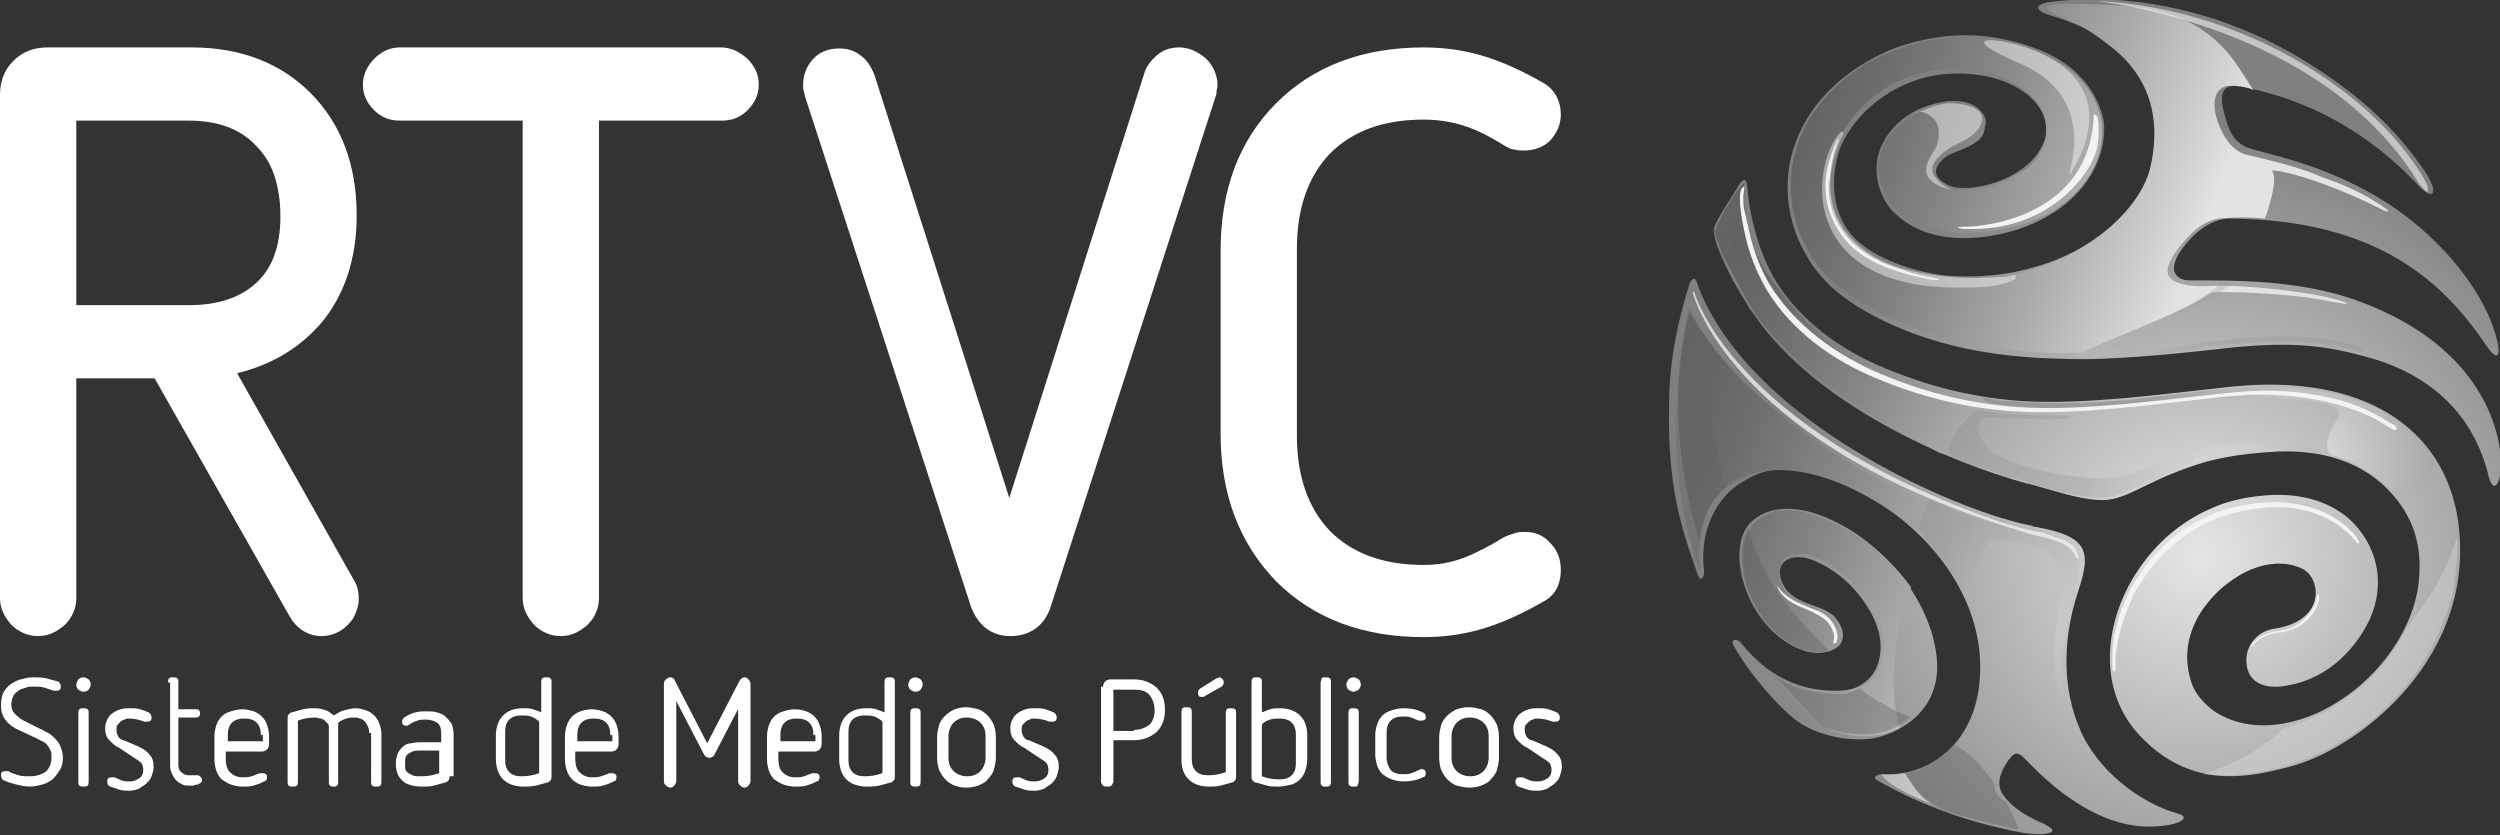 <?xml version="1.0" encoding="utf-8"?>
<!-- Generator: Adobe Illustrator 19.0.0, SVG Export Plug-In . SVG Version: 6.00 Build 0)  -->
<svg version="1.1" id="Capa_1" xmlns="http://www.w3.org/2000/svg" xmlns:xlink="http://www.w3.org/1999/xlink" x="0px" y="0px"
	 viewBox="93.6 381.2 242.5 81" style="enable-background:new 93.6 381.2 242.5 81;" xml:space="preserve">
<rect x="93.6" y="381.2" width="242.5" height="81" fill="#333333" stroke="none"/>
<style type="text/css">
	.st0{fill:url(#SVGID_1_);}
	.st1{fill:url(#SVGID_2_);}
	.st2{fill:url(#SVGID_3_);}
	.st3{fill:url(#SVGID_4_);}
	.st4{fill:url(#SVGID_5_);}
	.st5{fill:url(#SVGID_6_);}
	.st6{fill:url(#SVGID_7_);}
	.st7{fill:url(#SVGID_8_);}
	.st8{fill:url(#SVGID_9_);}
	.st9{opacity:0.49;fill:#F4F3F3;}
	.st10{opacity:0.25;fill:url(#SVGID_10_);}
	.st11{opacity:0.25;fill:url(#SVGID_11_);}
	.st12{opacity:0.58;fill:url(#SVGID_12_);}
	.st13{opacity:0.25;fill:url(#SVGID_13_);}
	.st14{opacity:0.77;fill:#F4F3F3;}
	.st15{fill:#F4F3F3;}
	.st16{opacity:0.35;fill:url(#SVGID_14_);}
	.st17{opacity:0.35;fill:url(#SVGID_15_);}
	.st18{opacity:0.35;fill:url(#SVGID_16_);}
	.st19{opacity:0.35;fill:url(#SVGID_17_);}
	.st20{opacity:0.35;fill:url(#SVGID_18_);}
	.st21{opacity:0.27;fill:#F2F2F2;}
	.st22{opacity:0.6;fill:#F2F2F2;}
	.st23{fill:#FFFFFF;}
</style>
<g>
	<g>
		
			<radialGradient id="SVGID_1_" cx="252.092" cy="426.542" r="16.89" gradientTransform="matrix(2.496 0 0 2.496 -322.19 -629.423)" gradientUnits="userSpaceOnUse">
			<stop  offset="0" style="stop-color:#E6E6E6"/>
			<stop  offset="1" style="stop-color:#888888"/>
		</radialGradient>
		<path class="st0" d="M281.5,445.5c-0.3-5.4-4.5-10.9-9.5-13.5c-4-2.1-6.9-1.7-8.5-0.2c-0.9,0.8-1.5,2.6-1,5
			c0.6,3.1,2.8,6.3,5.8,7.4c2.5,1,5.4-0.4,3.4-3c-0.7-0.9-2.2-1.2-3.1-1.6c-1.4-0.6-2-1.3-2.3-2.4c-0.4-1.6,1.2-2.5,3.3-1.6
			c1.5,0.6,3.6,2,5.1,4.4c1.5,2.3,1.6,4.4,0.9,6c-0.5,1.1-1.7,2.2-3.9,2.3c-2.8,0-6.1-0.9-9.2-4.7c-0.5-0.6-1-0.3-0.8,0.1
			c1.5,2.8,4.5,6.2,6.3,7.5c2,1.4,5.1,2,7.4,1.6C278.2,452.2,281.7,450,281.5,445.5z"/>
		
			<radialGradient id="SVGID_2_" cx="252.099" cy="426.567" r="16.89" gradientTransform="matrix(2.496 0 0 2.496 -322.19 -629.423)" gradientUnits="userSpaceOnUse">
			<stop  offset="0" style="stop-color:#E6E6E6"/>
			<stop  offset="1" style="stop-color:#808080"/>
		</radialGradient>
		<path class="st1" d="M304.8,460.1c-2.9-0.8-7.1-3.4-9.2-7.6c-0.1-0.2-0.2-0.5-0.3-0.7c-1.5-3.5-1.8-8.2-0.1-13.3
			c1.3-3.9,0.9-5.3-4.2-6.2c-0.1,0-0.2,0-0.3-0.1c-6.8-1.3-23.4-8.5-30.3-19.2c-0.9-1.4-1.7-2.9-2.2-4.4c-0.2-0.7-0.6-0.2-0.7,0.1
			c-1.3,4.1-2,7.8-2,12c-0.1,4.3,0.3,8.6,1.6,12.7c0.4,1.4,0.8,2.4,1.2,3.6c0.3,0.7,0.6,0.2,0.6-0.4c-0.5-3.7,1.1-7.2,3.8-8.7
			c0.4-0.2,1.7-1.2,4-1.2c2.4,0,5.1,0.9,8.1,2.6c6.5,3.8,11.6,10.6,10.8,18.2c-0.6,5.9-4.9,9-9.3,8.8c-0.9,0-1,0.4-0.6,0.6
			c3.5,2,7.7,3.7,12.3,4.7c0.8,0.2,2.5,0.6,3.8,0.5c1.2-0.1,1.2-0.5-0.2-1.1c-1.8-0.8-2.9-1.6-3.7-2.7c-0.7-1-0.3-2.1,0.4-3.2
			c0.8-1.1,1-1.1,2.2,0.2c6,6.1,10.5,6.3,12.9,6C304.8,461.2,306.3,460.5,304.8,460.1z"/>
		
			<radialGradient id="SVGID_3_" cx="252.092" cy="426.542" r="16.89" gradientTransform="matrix(2.496 0 0 2.496 -322.19 -629.423)" gradientUnits="userSpaceOnUse">
			<stop  offset="0" style="stop-color:#E6E6E6"/>
			<stop  offset="1" style="stop-color:#808080"/>
		</radialGradient>
		<path class="st2" d="M310.1,418.7c-3.6,0.4-7,0.8-10.2,1.1c-3.5,0.3-6.8,0.5-10.2,0.3c-4.2-0.3-8.5-1.2-13.3-3.2
			c-4.1-1.7-8.2-4.5-10.7-8.7c-1.3-2.2-2.4-5.8-2.6-8.8c-0.1-1.1-0.5-0.9-1.1,0.2c-0.8,1.3-1.7,2.6-2.1,3.6
			c-0.4,0.9,1.3,4.6,3.1,7.4c0.2,0.4,0.5,0.8,0.8,1.2c5.9,8.6,18.7,14.2,26.4,16.3c0,0,0.1,0,0.1,0c2.6,0.7,4.8,1.5,6.9,1.6
			c1.9,0.1,3.2-0.8,5.6-1.9c1-0.5,2.1-0.9,3.2-1.3c2.2-0.8,4.8-1.3,8.5-1.5c5.1-0.2,9.1,1.4,11.7,4.8c1.6,2.1,2.4,4.6,2,8
			c-0.5,4.4-4,9.9-9.9,12.6c-4.4,1.9-7.8,1.2-9.9-0.2c-1.1-0.8-1.9-1.8-2.2-2.7c-0.7-2.1-0.7-4.5,1-7.1c0.7-1,1.6-2,2.6-2.7
			c2.2-1.7,5-2.4,7.2-1.3c1.8,1,2.2,5.1-2.9,5.8c-1.3,0.2-2.6,1.4-2.6,3c0,2.7,2.5,2.8,3.9,2.5c4.4-0.7,7-4.1,8.1-6.5
			c1.4-3.2,0.8-6.4-1.2-8.8c-1.3-1.6-3.9-3.3-8.1-3.2c-2.3,0.1-4.4,0.5-6.3,1.4c-2.7,1.2-5.1,3.2-6.9,5.9
			c-3.2,4.7-4.3,11.8,0.6,16.5c1.6,1.6,3.3,2.5,4.9,3c3.3,1,6.6,0.3,9.8-0.6c6.6-2,17.7-10.8,15.7-23.9
			C330.6,422.8,323,417.4,310.1,418.7z"/>
		
			<radialGradient id="SVGID_4_" cx="252.092" cy="426.542" r="16.89" gradientTransform="matrix(2.496 0 0 2.496 -322.19 -629.423)" gradientUnits="userSpaceOnUse">
			<stop  offset="0" style="stop-color:#E6E6E6"/>
			<stop  offset="1" style="stop-color:#808080"/>
		</radialGradient>
		<path class="st3" d="M336.2,425.8c-0.2-3.4-2.3-11.4-14.4-15.6c-5.6-1.9-11.8-1.8-15.7-1.8c-0.9,0-1.4-0.3-1.6-0.9
			c-0.1-0.5,0.1-1.3,0.8-2.2c1-1.4,2.7-2.9,4.6-2.9c14.6,0.1,20.9,6.4,25,12.5c1.2,1.7,1.5,0.5,0.3-2.6c-1.4-3.5-5.1-8.5-11-12
			c-4.8-2.8-8.7-3.7-12-4.6c-2-0.5-2.4-1.8-2.9-3.7c-0.5-2,0.1-2.7,1.7-2.4c9.5,1.8,15,7.3,17.2,9.6c1.5,1.6,2,0.7,0.6-1.4
			c-2.2-3.2-5.1-6.5-10.7-10.1c-8.6-5.6-18.1-7.3-25.7-6.3c-1.9,0.3-0.9,1-0.2,1.2c3.9,1.2,5.5,2.2,7.3,3.8c2.7,2.4,4.2,7,2.5,11.7
			c-1.3,3.6-5.3,7.5-11.4,9.1c-2.1,0.6-4.5,0.9-7.2,0.8c-3-0.1-7.3-1.3-9.7-3.5c-0.3-0.3-0.6-0.6-0.8-0.9c-2-2.7-1.5-6.4-0.7-8.3
			c1.8-3.9,5.9-6.5,9.9-6.9c3.2-0.3,6.3,0.4,8.3,2.1c1.3,1.1,2.2,2.9,1.4,4.6c-1.6,3.7-7.3,4.9-9.1,4.1c-2.3-0.9-1.2-2.9,0.3-3.5
			c1.7-0.6,2.9-1.1,3.2-2.4c0.3-1.1-1.5-3.4-6-1.7c-1.9,0.7-3.8,2.4-4.4,4.6c-0.5,1.9,0.1,4.1,1.4,5.5c0.9,0.9,2.9,2.6,6.9,2.6
			c1.9,0,4.2-0.4,6.2-1.2c6.9-2.8,7.8-8.3,7.3-10.5c-0.8-3.1-3.1-5.5-6.8-6.8c-3.7-1.3-7.6-1.7-12.3-0.3c-2.5,0.7-7.9,3.3-10.3,8.5
			c-2.1,4.5-1.2,9,0.7,12.1c0.6,1.1,1.4,2,2.2,2.8c2.7,2.6,8.6,5.6,16,6.6c1.3,0.2,2.6,0.3,3.9,0.4c2.2,0.1,4.4,0.2,6.5,0.1
			c4.8-0.2,9.1-0.7,12.7-1.1c6.1-0.6,9.2-0.1,12.9,0.9c9.3,2.5,11.2,9.1,11.8,11.2C335.4,429.5,336.3,428.1,336.2,425.8z"/>
		<g>
			
				<linearGradient id="SVGID_5_" gradientUnits="userSpaceOnUse" x1="279.918" y1="413.72" x2="241.181" y2="399.373" gradientTransform="matrix(1.221 9.990000e-002 0 1 -42.224 -19.129)">
				<stop  offset="0" style="stop-color:#E3E3E3"/>
				<stop  offset="5.496633e-002" style="stop-color:#D6D6D6"/>
				<stop  offset="0.272" style="stop-color:#AAAAAA"/>
				<stop  offset="0.481" style="stop-color:#878787"/>
				<stop  offset="0.677" style="stop-color:#6E6E6E"/>
				<stop  offset="0.856" style="stop-color:#5F5F5F"/>
				<stop  offset="1" style="stop-color:#595959"/>
			</linearGradient>
			<path class="st4" d="M262.6,400.3c0.1-0.6,0.2-1.1,0.2-1.4c-1.5,1.7-2.1,3-2.9,4.8c0.7,2.3,2.1,4.6,3.1,6.5
				c0.5,0.9,1,1.7,1.6,2.4c2.1,2.6,4.7,4.9,7.4,6.8c1.7,1.2,3.4,2.3,5.2,3.3c1,0.6,2,1.1,3,1.6c0.5,0.2,1,0.6,1.5,0.8
				c0.1,0.1,1,0.2,1,0.4c-0.2-1.1,0.3-2.1,1.1-3c0.7-0.8,1.5-1.9,2.6-2.1c-3.2-0.6-6.7-1.5-10.7-3
				C270.7,415.7,261.6,405.7,262.6,400.3z"/>
			<linearGradient id="SVGID_6_" gradientUnits="userSpaceOnUse" x1="307.419" y1="403.409" x2="260.392" y2="385.991">
				<stop  offset="0" style="stop-color:#E3E3E3"/>
				<stop  offset="5.496633e-002" style="stop-color:#D6D6D6"/>
				<stop  offset="0.272" style="stop-color:#AAAAAA"/>
				<stop  offset="0.481" style="stop-color:#878787"/>
				<stop  offset="0.677" style="stop-color:#6E6E6E"/>
				<stop  offset="0.856" style="stop-color:#5F5F5F"/>
				<stop  offset="1" style="stop-color:#595959"/>
			</linearGradient>
			<path class="st5" d="M307.3,410.1c0.3-0.2,0.6-0.4,0.8-0.5c0.3-0.2,7.1,0,10.8,0.7c2,0.4,2.8,0.5,2.1,0.2
				c-2.1-0.8-7.8-1.5-11.7-1.6c-1.2,0-2.6,0.2-3.8-0.1c-1.9-0.4-2-1.3-1.1-2.8c1-1.5,2.6-3.4,4.5-3.6c1.9-0.2,3.6-0.1,4.4,0
				c0.3-0.8,1.3-3.8,0.7-4.6c-0.2-0.3,4.3,0.5,10.8,3.8c0.5,0.2,0.6,0.1,0.3-0.1c-2.6-1.9-5.1-2.7-6.2-3.1c-2.3-1-4.9-1.6-7.4-2.2
				c-1.6-0.4-2.5-2.2-2.9-3.6c-0.3-1-0.4-2.5,0.8-3c0.5-0.2,2.5,0,2.8,0.4c-0.7-1.1-1.7-2.8-2.7-3.9c-3.7-4.1-8.3-4.4-13.6-4.5
				c-0.9,0-1.8-0.1-2.7,0c-2.4,0.2-0.1,1.1,1.1,1.6c1.7,0.7,2.7,1.5,3.9,2.4c4.1,3.1,5.1,7.4,3.9,12.2c-1.3,4.7-8.7,10.7-18.1,10.4
				c-3.4-0.1-8.5-0.6-11.4-4.3c-2.3-2.8-1.7-6.6-0.9-8.5c1.3-3.4,4.6-6.2,8.2-7.1c2.9-0.8,6.7-0.5,9.3,1.1c1.3,0.8,2.5,2,2.8,3.5
				c0.1,0.6,0.1,1.3,0,1.9c-0.2,0.6-0.5,1.2-0.9,1.8c-0.3,0.4-0.6,0.7-1,1c-1.4,0.9-3.1,1.7-4.8,1.9c-0.9,0.1-2,0.3-2.9-0.2
				c-0.7-0.4-1.3-1-0.9-1.9c0.2-0.5,0.7-0.9,1.2-1.2c1-0.5,3.2-1,3.4-2.4c0.1-1-0.5-1.9-1.3-2.3c-1-0.5-2.1-0.4-3.1-0.2
				c-1,0.2-2.9,0.8-4.8,3.1c-1.4,1.7-1.4,4-0.3,5.9c0.8,1.4,2.3,2.3,3.8,2.8c1.2,0.4,2.7,0.7,4,0.7c1.9,0,4.2-0.4,6.2-1.1
				c6.9-2.8,7.4-8.3,6.7-10.5c-1-3.2-3.3-5-7.2-6.4c-3.7-1.3-7.6-1.5-12.5,0.2c-6.1,2.2-8.6,6.7-9.2,8.1c-2.6,5.9-0.2,11.7,3.2,14.6
				c2.9,2.5,8.1,5.2,15.6,6.2c2.5,0.4,5.3,0.7,8.5,0.5C296.6,414.7,304.6,411.8,307.3,410.1z"/>
			<linearGradient id="SVGID_7_" gradientUnits="userSpaceOnUse" x1="290.069" y1="448.978" x2="243.793" y2="431.839">
				<stop  offset="0" style="stop-color:#E3E3E3"/>
				<stop  offset="5.496633e-002" style="stop-color:#D6D6D6"/>
				<stop  offset="0.272" style="stop-color:#AAAAAA"/>
				<stop  offset="0.481" style="stop-color:#878787"/>
				<stop  offset="0.677" style="stop-color:#6E6E6E"/>
				<stop  offset="0.856" style="stop-color:#5F5F5F"/>
				<stop  offset="1" style="stop-color:#595959"/>
			</linearGradient>
			<path class="st6" d="M274.8,452.6c1,0,2.1-0.3,3.1-0.8c-0.1-0.2-0.2-0.4-0.2-0.6c-1-4.3,0.1-8.9,0.3-10.2
				c0.1-0.6,0.2-1.2,0.3-1.8c0-0.2,0.1-0.6,0.2-0.8c0.2-0.2,0.2,0,0.4-0.1c0,0,0,0,0.1-0.1c-1.8-2.5-4.3-4.7-6.9-6
				c-4.1-2-6.5-1.9-8.2-0.4c-1,0.9-1.4,2.5-1.1,4.9c0.4,3.1,2.7,6.6,5.8,7.6c1.1,0.4,3.2,0.2,3.6-0.8c0.4-1.1-0.5-2.5-1.3-2.8
				c-0.8-0.4-2.5-0.7-3.5-1.5c-1.1-0.8-1.5-2.2-1-3.3c0.6-1.5,4.2-1.9,8.5,3.7c1.7,2.2,1.7,4.9,0.9,6.5c-0.5,1.1-1.5,1.8-2.9,2
				c-0.4,0.1-0.8,0.1-1.2,0.1c-2.6,0-4.6-0.7-6.5-2c1.7,2.3,3.7,4.2,5.6,5.7C271.7,452.3,273.2,452.7,274.8,452.6z"/>
			
				<linearGradient id="SVGID_8_" gradientUnits="userSpaceOnUse" x1="294.128" y1="439.639" x2="246.359" y2="421.947" gradientTransform="matrix(1.015 -4.630000e-002 8.000000e-004 1 -3.304 8.512)">
				<stop  offset="0" style="stop-color:#E3E3E3"/>
				<stop  offset="5.496633e-002" style="stop-color:#D6D6D6"/>
				<stop  offset="0.272" style="stop-color:#AAAAAA"/>
				<stop  offset="0.481" style="stop-color:#878787"/>
				<stop  offset="0.677" style="stop-color:#6E6E6E"/>
				<stop  offset="0.856" style="stop-color:#5F5F5F"/>
				<stop  offset="1" style="stop-color:#595959"/>
			</linearGradient>
			<path class="st7" d="M257.5,411.4c-2.7,10.3,0.3,20.3,1,22.3c0.2-2.3,1.1-4.4,3.2-5.7c0.5-0.3,1.9-1.2,4.5-1.2
				c2.5,0,5.3,0.8,8.4,2.5c2,1.1,3.9,2.4,5.4,4c0-0.1,0-0.2-0.1-0.3c-0.1-0.2-0.2-0.3-0.2-0.6c0.1-0.3,0.2-0.6,0.3-0.9
				c0.1-0.3,0.2-0.6,0.3-0.9c0.1-0.4,0.2-0.6,0.6-0.3c0,0,0,0,0-0.1C273.2,426.8,262.2,420.1,257.5,411.4z"/>
			<linearGradient id="SVGID_9_" gradientUnits="userSpaceOnUse" x1="287.101" y1="460.576" x2="228.209" y2="438.764">
				<stop  offset="0" style="stop-color:#E3E3E3"/>
				<stop  offset="5.496633e-002" style="stop-color:#D6D6D6"/>
				<stop  offset="0.272" style="stop-color:#AAAAAA"/>
				<stop  offset="0.481" style="stop-color:#878787"/>
				<stop  offset="0.677" style="stop-color:#6E6E6E"/>
				<stop  offset="0.856" style="stop-color:#5F5F5F"/>
				<stop  offset="1" style="stop-color:#595959"/>
			</linearGradient>
			<path class="st8" d="M279.1,457.3c-0.1-0.1-0.6-0.9-0.7-1.1c-0.8,0.1-1.6,0.2-2.3,0.1c0.7,1.4,5.2,3,5.2,3
				C280.4,459,279.5,458,279.1,457.3z"/>
		</g>
		<path class="st9" d="M288.7,385.4c0,0,12.1,2.3,5.7,12.7c-0.2-0.1,0.4-1.4,0.4-3.2c0-2.5-0.8-5.7-5.6-7.7
			C284.5,385.2,285.7,384.7,288.7,385.4z"/>
		<path class="st9" d="M282.6,391.2c0,0,3.8,0,3.2,1.9c-0.4,1.3-1.9,1.8-3,2.4c-0.6,0.4-1.4,1-1.7,1.7c-0.3,0.9,0.5,1.6,1.2,2.1
			c0.1,0.1,0.5,0.2,0.6,0.2c-0.7,0.1-1.8-0.5-2.2-1c-0.4-0.5-0.3-1.2,0-1.8c0.3-0.7,0.8-1.1,0.9-1.9c0.2-0.9,0-1.9-0.8-2.4
			c-0.2-0.2-1.1-0.5-1.4-0.3C279.5,392.3,280.8,391.4,282.6,391.2z"/>
		<path class="st9" d="M272.4,394.2c0,0,0-0.6-0.5,0.1c-0.8,1-1.8,3.3-1.5,6.4c0.5,3.7,3.1,7.3,9.8,8.2c1,0.1,2,0.2,3,0.2
			c1,0,2,0,3.1-0.1c0.6-0.1,1.2-0.1,1.7-0.3c0.8-0.2,1.3-0.4,1.1-0.8c-0.1-0.1-0.5,0.1-0.6,0.1c-0.5,0.1-0.9,0.1-1.4,0.1
			c-4.2,0.3-9.1-0.4-11.7-2C268.1,401.7,272.4,394.2,272.4,394.2z"/>
		
			<radialGradient id="SVGID_10_" cx="242.57" cy="470.514" r="5.537" gradientTransform="matrix(2.603 0 4.890000e-002 2.126 -344.818 -574.243)" gradientUnits="userSpaceOnUse">
			<stop  offset="0" style="stop-color:#EDEDED"/>
			<stop  offset="1" style="stop-color:#888888"/>
		</radialGradient>
		<path class="st10" d="M285.7,421c-1-0.1-3,2.9-3.1,3.8c-0.1,0.9,3.5,1.7,5.7,2.6c2,0.4,7.9,3,11,1.7c3.1-1.2,6.9-3.6,13-4.1
			c2.4-0.2,3.8-0.3,6.9,0.3c0,0-3.5-2.8-13-0.3c-2.6,0.8-3.8,1.6-6.8,2.4c-4.5,0.8-11.7-1.4-12.8-2.5c-1.3-1.3-1.6-3.3-0.1-3.2
			c1.5,0,6.7,0.4,7.8,0C295.4,421.3,290.2,421.8,285.7,421z"/>
		
			<radialGradient id="SVGID_11_" cx="245.881" cy="416.199" r="7.352" gradientTransform="matrix(2.496 0 0 2.496 -322.19 -629.423)" gradientUnits="userSpaceOnUse">
			<stop  offset="0" style="stop-color:#EDEDED"/>
			<stop  offset="1" style="stop-color:#888888"/>
		</radialGradient>
		<path class="st11" d="M294.4,415.8c0,0,11.6-4.2,14.6-7.1c0,0,1.4-0.1,0.9,0.2c-5.4,3.7-10.8,4.8-11.4,5.8c-0.2,0.4,2,0.9,6,0.2
			c5.4-0.9,12.1-1.8,17.4-0.2c1,0.3,1.8,0.9,0,0.4c-2.7-0.7-7.7-1.2-14.3-0.2C301.5,416,295.1,415.9,294.4,415.8z"/>
		
			<radialGradient id="SVGID_12_" cx="251.916" cy="413.558" r="6.324" gradientTransform="matrix(2.659 0 0 2.608 -351.72 -653.426)" gradientUnits="userSpaceOnUse">
			<stop  offset="0" style="stop-color:#EDEDED"/>
			<stop  offset="1" style="stop-color:#888888"/>
		</radialGradient>
		<path class="st12" d="M286.1,419.8c0.3,0,0.7,0.1,1,0.2c0.4,0.1,0.9,0.1,1.3,0.1c4.7,0.4,9.5,0.2,14.2-0.4
			c11.5-1.5,21.1-2.1,26.6,5.6c1.9,2.7-3.6,3.7-3.6,3.7s-1.4-2.4-5.9-3.7c0,0-1.2-0.6,0.7-3.6c0.9-1.5-2.9-1.8-8-1.9
			c-4.1-0.1-8.1,0.5-12.2,0.8c-2.6,0.2-5.1,0.3-7.7,0.2c-0.7,0-6.8-0.2-6.5-1C285.9,419.8,286,419.8,286.1,419.8z"/>
		
			<radialGradient id="SVGID_13_" cx="241.795" cy="420.373" r="4.998" gradientTransform="matrix(2.659 0 0 2.608 -351.72 -653.426)" gradientUnits="userSpaceOnUse">
			<stop  offset="0" style="stop-color:#EDEDED"/>
			<stop  offset="1" style="stop-color:#888888"/>
		</radialGradient>
		<path class="st13" d="M280.7,429.6c0,0,4.3,2.3,10.4,3.3c5.9,1,4,4.1,3.4,6.9c0,0-2.1,7.7,0.3,11.5c0,0-2.9-2.5-1.6-10.2
			c1.6-7.1-2.6-7.2-5.8-7.5c-2.2-0.2-2.7,6.1-2.7,6.1s-2-3.4-4.3-6.3c-0.4-0.5-0.7-1-0.7-1S280.2,430.5,280.7,429.6z"/>
		<path class="st14" d="M290.8,432.7c-1.7-0.4-3.3-0.9-3.3-0.9c-26.2-9.2-29.6-22.4-29.6-22.4l-0.1,0.2c0,0,3.4,13.9,29.6,22.4
			c0,0,1.5,0.5,3.1,1c0.9,0.2,1.8,0.4,2.6,0.7c0.7,0.2,1.3,0.6,1.7,1.2c0.1,0.1,0.1,0.2,0.2,0.4c0.1,0.2,0.3,0.1,0.2-0.1
			c-0.1-0.3-0.2-0.7-0.4-0.9c-0.5-0.5-1.2-0.9-1.9-1C292.3,433,291.5,432.8,290.8,432.7z"/>
		<path class="st15" d="M280.8,408.3c-2.5-0.5-6.1-1.4-8.1-3.7c-1.5-1.8-2.2-3.8-2-6.1c0.1-1.4,0.9-3.3,1.1-3.7
			c0.3-0.5-0.1,0.6-0.2,0.9c-0.2,0.4-0.2,0.8-0.3,1.2c-0.1,0.7-0.2,1.4-0.3,2.1c-0.1,2.1,0.7,3.9,1.8,5.2c1.2,1.4,2.8,2.3,4.5,2.9
			c1.2,0.4,2.3,0.8,3.5,1c0,0,0.6,0.1,0.6,0.1C282.4,408.5,280.8,408.3,280.8,408.3z"/>
		<path class="st15" d="M318.4,438.8c-0.1,0.2-0.1,0.6-0.2,0.9c-0.1,0.3-0.3,0.6-0.5,0.9c-0.6,0.8-1.5,1.5-2.5,1.7
			c-1.1,0.2-2.4,0.3-3.3,1.6c0.2,0,0.3-0.2,0.4-0.3c0.9-0.9,2.1-1,2.8-1.1c1-0.2,2-0.7,2.7-1.6c0.3-0.3,0.5-0.7,0.6-1.1
			C318.5,439.7,318.7,438.9,318.4,438.8z"/>
		<path class="st15" d="M266,438c0,0,0.1,1.1,2.1,2c1.1,0.5,2.7,1,3.2,2.2c0.5,1.1-0.1,1.3,0.2,1.4c0.3,0.1,0.4-0.5,0.3-1
			c-0.2-0.8-0.7-1.7-2-2.2C267.7,439.6,266.7,439.1,266,438z"/>
		<linearGradient id="SVGID_14_" gradientUnits="userSpaceOnUse" x1="238.158" y1="390.938" x2="271.228" y2="407.757">
			<stop  offset="0" style="stop-color:#E3E3E3"/>
			<stop  offset="5.496633e-002" style="stop-color:#D6D6D6"/>
			<stop  offset="0.272" style="stop-color:#AAAAAA"/>
			<stop  offset="0.481" style="stop-color:#878787"/>
			<stop  offset="0.677" style="stop-color:#6E6E6E"/>
			<stop  offset="0.856" style="stop-color:#5F5F5F"/>
			<stop  offset="1" style="stop-color:#595959"/>
		</linearGradient>
		<path class="st16" d="M262.9,399.6c0.1-0.3-0.3-0.3-0.2-0.5c-1.3,1.6-1.8,2.3-2.8,4.4c0.3,0.7,0.4,2.4,1,3.2
			c0.5-1.6,1.2-3.3,2.1-4.9C262.8,401.1,262.8,400.4,262.9,399.6z"/>
		<linearGradient id="SVGID_15_" gradientUnits="userSpaceOnUse" x1="215.696" y1="421.167" x2="258.13" y2="442.749">
			<stop  offset="0" style="stop-color:#E3E3E3"/>
			<stop  offset="5.496633e-002" style="stop-color:#D6D6D6"/>
			<stop  offset="0.272" style="stop-color:#AAAAAA"/>
			<stop  offset="0.481" style="stop-color:#878787"/>
			<stop  offset="0.677" style="stop-color:#6E6E6E"/>
			<stop  offset="0.856" style="stop-color:#5F5F5F"/>
			<stop  offset="1" style="stop-color:#595959"/>
		</linearGradient>
		<path class="st17" d="M278.9,450.8c-1.7-0.7-3.4-1.7-5-2.8c-0.5,0.3-1,0.5-1.6,0.5c-0.4,0-0.7,0.1-1.1,0c-2.2-0.1-3.7-0.6-5.3-1.6
			c1.8,1.8,2.8,3.3,4.7,4.9C275.4,453.3,277.6,451.8,278.9,450.8z"/>
		<linearGradient id="SVGID_16_" gradientUnits="userSpaceOnUse" x1="219.756" y1="414.938" x2="261.464" y2="436.15">
			<stop  offset="0" style="stop-color:#E3E3E3"/>
			<stop  offset="5.496633e-002" style="stop-color:#D6D6D6"/>
			<stop  offset="0.272" style="stop-color:#AAAAAA"/>
			<stop  offset="0.481" style="stop-color:#878787"/>
			<stop  offset="0.677" style="stop-color:#6E6E6E"/>
			<stop  offset="0.856" style="stop-color:#5F5F5F"/>
			<stop  offset="1" style="stop-color:#595959"/>
		</linearGradient>
		<path class="st18" d="M262.7,436.9c0.5,2.6,2.7,6.1,5.5,7.2c0.7,0.3,2,0.5,2.8,0.2c-3.4-3.4-6.3-6.5-7.8-11.8
			C262.5,433.5,262.4,434.8,262.7,436.9z"/>
		
			<linearGradient id="SVGID_17_" gradientUnits="userSpaceOnUse" x1="216.185" y1="393.567" x2="259.165" y2="415.426" gradientTransform="matrix(1 0 2.410000e-002 1.048 -3.137 -7.049)">
			<stop  offset="0" style="stop-color:#E3E3E3"/>
			<stop  offset="5.496633e-002" style="stop-color:#D6D6D6"/>
			<stop  offset="0.272" style="stop-color:#AAAAAA"/>
			<stop  offset="0.481" style="stop-color:#878787"/>
			<stop  offset="0.677" style="stop-color:#6E6E6E"/>
			<stop  offset="0.856" style="stop-color:#5F5F5F"/>
			<stop  offset="1" style="stop-color:#595959"/>
		</linearGradient>
		<path class="st19" d="M256.6,415.7c-1,7.8-0.3,14.9,1.9,21c-0.3-3,0.1-6.3,2.5-8.2c-1.2-4.4-1.8-9.2-1.5-14.1
			c-0.8-1.1-1.5-2.3-2.1-3.4C257.1,412.5,256.8,414,256.6,415.7z"/>
		
			<linearGradient id="SVGID_18_" gradientUnits="userSpaceOnUse" x1="289.942" y1="457.842" x2="341.448" y2="484.038" gradientTransform="matrix(1 0 -0.317 0.846 69.819 34.275)">
			<stop  offset="0" style="stop-color:#E3E3E3"/>
			<stop  offset="5.496633e-002" style="stop-color:#D6D6D6"/>
			<stop  offset="0.272" style="stop-color:#AAAAAA"/>
			<stop  offset="0.481" style="stop-color:#878787"/>
			<stop  offset="0.677" style="stop-color:#6E6E6E"/>
			<stop  offset="0.856" style="stop-color:#5F5F5F"/>
			<stop  offset="1" style="stop-color:#595959"/>
		</linearGradient>
		<path class="st20" d="M283.1,453.4c-1.9,1.9-3.4,2.6-4.7,2.8c0.9,1.4,1.6,2.5,3.4,3.4c1.7,0.8,4.4,1.3,7.6,2.1
			c0,0-0.3-1.1-1.2-2.7c-0.8-0.5-1.2-1-1.1-1.7C286,455.7,284.7,454.2,283.1,453.4z"/>
		<path class="st21" d="M332,433.7c0-0.1,0-0.2-0.1-0.3c-1,3.2-2.3,5.4-4.9,8.8c-1.7,3.5-5,7-9.7,8.9c-0.7,0.3-1.4,0.5-2.1,0.7
			c-3,2.8-6.3,4-8,4.5c0,0,3.1,0.5,7.4-0.6c3.5-0.9,13.6-4.6,17-17.2C331.7,437.3,332,435.4,332,433.7z"/>
		<path class="st22" d="M297,381.3c2.9,0.4,22.5,3.2,31.3,17.8c0.4,0.4,0.6,0.7,0.8,0.7c0.1-0.5-0.3-1.2-0.7-1.8
			C323.1,389.5,310.4,381.9,297,381.3z"/>
		<path class="st15" d="M265.2,408.7c-0.8-1.4-1.4-2.9-1.8-4.5c-0.2-0.9-0.4-1.7-0.6-2.6c-0.1-0.4-0.1-0.9-0.1-1.3
			c0-0.3,0.1-0.7,0.1-1c-0.6,0.2-0.4,1.4-0.4,1.9c0.1,1,0.3,2,0.5,2.9c0.4,1.8,1.1,3.5,2,5.1c2.5,4.2,6.6,7,10.7,8.7
			c4.8,2,9.1,2.9,13.3,3.2c3.4,0.2,6.7,0,10.2-0.3c3.2-0.3,6.5-0.7,10.2-1.1c0.8-0.1,1.6-0.1,2.5-0.2c2.9-0.1,5.9,0.2,8.8,1
			c1.2,0.4,2.4,0.8,3.5,1.4c0.5,0.3,1,0.6,1.5,0.9c0.1,0.1,0.5,0.2,0.5,0c0-0.3-0.5-0.5-0.7-0.6c-2-1.3-4.3-2.2-6.7-2.6
			c-2.9-0.6-6-0.6-8.9-0.3c-3.6,0.4-7,0.8-10.2,1.1c-3.5,0.3-6.8,0.5-10.2,0.3c-4.2-0.3-8.5-1.2-13.3-3.2
			C271.8,415.7,267.7,412.8,265.2,408.7z"/>
		<path class="st15" d="M301.2,437.8c1.8-2.8,4.1-4.8,6.7-6c1.9-0.9,4-1.3,6.2-1.4c4.1-0.1,6.7,1.7,8,3.3c0.1,0.1,0.2,0.3,0.3,0.2
			c0.1-0.1,0-0.2,0-0.2c-0.1-0.2-0.2-0.3-0.3-0.5c-1.3-1.6-3.9-3.3-8.1-3.3c-2.3,0.1-4.4,0.5-6.3,1.4c-2.7,1.2-5,3.2-6.8,6
			c-0.8,1.2-1.4,2.5-1.8,3.9c-0.2,0.7-0.4,1.4-0.5,2.1c-0.1,0.8-0.1,1.7-0.1,2.6c0,0.1,0,0.3,0.1,0.4c0.3,0.3,0.2-0.7,0.2-0.8
			c0-0.4,0-0.9,0.1-1.3c0.2-1.4,0.6-2.8,1.2-4.2C300.4,439.1,300.8,438.4,301.2,437.8z"/>
		<path class="st15" d="M297.1,395.1c0,0-0.1,1.2-1.1,2.7c-1.7,2.5-5.4,5.9-12,5.6c0,0-1.2-0.2,0.1-0.2c2.4,0,12.3-1.2,12.6-10.9
			c0,0,0.3-0.1,0.4,0.5C297.2,393.5,297.2,394.3,297.1,395.1z"/>
	</g>
	<g>
		<g>
			<path class="st23" d="M95.4,452c-0.3-0.1-0.5-0.3-0.7-0.4c-0.2-0.2-0.4-0.3-0.5-0.5c-0.2-0.2-0.3-0.4-0.4-0.7
				c-0.1-0.3-0.1-0.6-0.1-0.9c0-0.4,0.1-0.8,0.2-1.1c0.2-0.3,0.4-0.6,0.7-0.8c0.3-0.2,0.6-0.4,1-0.5c0.4-0.1,0.8-0.2,1.2-0.2
				c0.5,0,0.9,0,1.3,0.1c0.4,0.1,0.7,0.2,1.1,0.3c0.1,0,0.2,0.1,0.2,0.2c0.1,0.1,0.1,0.2,0.1,0.3c0,0.1,0,0.2-0.1,0.3
				c-0.1,0.1-0.2,0.1-0.4,0.1c-0.1,0-0.1,0-0.2,0c-0.3-0.1-0.6-0.2-0.9-0.3c-0.3-0.1-0.7-0.1-1.1-0.1c-0.2,0-0.5,0-0.7,0.1
				c-0.2,0.1-0.5,0.1-0.7,0.3c-0.2,0.1-0.4,0.3-0.5,0.5c-0.1,0.2-0.2,0.5-0.2,0.8c0,0.4,0.1,0.7,0.3,0.9c0.2,0.2,0.5,0.5,0.9,0.7
				l1.6,0.8c0.3,0.1,0.5,0.3,0.8,0.4c0.3,0.2,0.5,0.4,0.7,0.6c0.2,0.2,0.4,0.5,0.5,0.8c0.1,0.3,0.2,0.6,0.2,1c0,0.5-0.1,0.9-0.3,1.2
				c-0.2,0.3-0.4,0.6-0.7,0.9c-0.3,0.2-0.6,0.4-1,0.5c-0.4,0.1-0.8,0.2-1.2,0.2c-0.4,0-0.9-0.1-1.3-0.2c-0.4-0.1-0.8-0.2-1.2-0.4
				c-0.1,0-0.2-0.1-0.2-0.2c-0.1-0.1-0.1-0.2-0.1-0.3c0-0.1,0-0.3,0.1-0.3c0.1-0.1,0.2-0.1,0.4-0.1c0.1,0,0.1,0,0.2,0
				c0.3,0.2,0.7,0.3,1,0.4c0.3,0.1,0.7,0.1,1.1,0.1c0.7,0,1.2-0.2,1.6-0.5c0.3-0.3,0.5-0.8,0.5-1.4c0-0.2,0-0.4-0.1-0.6
				c-0.1-0.2-0.2-0.4-0.3-0.5c-0.1-0.2-0.3-0.3-0.5-0.4c-0.2-0.1-0.4-0.2-0.6-0.3L95.4,452z"/>
			<path class="st23" d="M101.7,448.3c-0.2,0-0.3-0.1-0.5-0.2c-0.1-0.1-0.2-0.3-0.2-0.5c0-0.2,0.1-0.3,0.2-0.5
				c0.1-0.1,0.3-0.2,0.5-0.2c0.2,0,0.3,0.1,0.5,0.2c0.1,0.1,0.2,0.3,0.2,0.5c0,0.2-0.1,0.3-0.2,0.5
				C102.1,448.2,101.9,448.3,101.7,448.3z M101.2,450.4c0-0.1,0-0.3,0.1-0.4c0.1-0.1,0.2-0.1,0.4-0.1c0.1,0,0.3,0,0.4,0.1
				c0.1,0.1,0.1,0.2,0.1,0.4v6.6c0,0.1,0,0.3-0.1,0.4c-0.1,0.1-0.2,0.1-0.4,0.1c-0.1,0-0.3,0-0.4-0.1c-0.1-0.1-0.1-0.2-0.1-0.4
				V450.4z"/>
			<path class="st23" d="M105.1,453.7c-0.3-0.1-0.6-0.4-0.9-0.7c-0.3-0.3-0.4-0.7-0.4-1.2c0-0.3,0.1-0.6,0.2-0.8
				c0.1-0.2,0.3-0.5,0.5-0.6c0.2-0.2,0.5-0.3,0.8-0.4c0.3-0.1,0.6-0.1,0.9-0.1c0.4,0,0.7,0,1,0.1c0.3,0.1,0.6,0.2,0.8,0.3
				c0.2,0.1,0.3,0.3,0.3,0.5c0,0.1,0,0.2-0.1,0.3c-0.1,0.1-0.2,0.1-0.4,0.1c-0.1,0-0.1,0-0.2,0c-0.5-0.2-1-0.3-1.5-0.3
				c-0.1,0-0.3,0-0.4,0.1c-0.1,0-0.3,0.1-0.4,0.2c-0.1,0.1-0.2,0.2-0.3,0.3c-0.1,0.1-0.1,0.3-0.1,0.5c0,0.3,0.1,0.5,0.2,0.7
				c0.2,0.2,0.3,0.3,0.5,0.3l1.4,0.6c0.4,0.2,0.8,0.4,1.1,0.8c0.3,0.3,0.4,0.7,0.4,1.2c0,0.3-0.1,0.6-0.2,0.9
				c-0.1,0.3-0.3,0.5-0.5,0.7c-0.2,0.2-0.5,0.3-0.7,0.5c-0.3,0.1-0.6,0.2-0.9,0.2c-0.4,0-0.7,0-1-0.1c-0.3-0.1-0.6-0.2-0.9-0.3
				c-0.2-0.1-0.3-0.2-0.3-0.5c0-0.1,0-0.2,0.1-0.3c0.1-0.1,0.2-0.1,0.4-0.1c0,0,0.1,0,0.1,0c0,0,0.1,0,0.1,0
				c0.2,0.1,0.5,0.2,0.7,0.3c0.3,0.1,0.5,0.1,0.8,0.1c0.3,0,0.6-0.1,0.9-0.3c0.3-0.2,0.4-0.5,0.4-0.8c0-0.3-0.1-0.6-0.2-0.7
				c-0.2-0.2-0.4-0.3-0.7-0.5L105.1,453.7z"/>
			<path class="st23" d="M109.9,447.4c0-0.1,0-0.3,0.1-0.4c0.1-0.1,0.2-0.1,0.4-0.1c0.1,0,0.3,0,0.4,0.1c0.1,0.1,0.1,0.2,0.1,0.4
				v2.6h1.7c0.1,0,0.3,0,0.3,0.1c0.1,0.1,0.1,0.2,0.1,0.3c0,0.1,0,0.2-0.1,0.3c-0.1,0.1-0.2,0.1-0.3,0.1h-1.7v4.6
				c0,0.3,0.1,0.6,0.3,0.7c0.2,0.2,0.4,0.3,0.7,0.3c0.1,0,0.2,0,0.4,0c0.2,0,0.3,0,0.4,0c0.1,0,0.2,0,0.3,0.1
				c0.1,0.1,0.2,0.2,0.2,0.3c0,0.1,0,0.2-0.1,0.3c-0.1,0.1-0.2,0.1-0.3,0.2c-0.1,0-0.3,0-0.4,0.1c-0.1,0-0.3,0-0.4,0
				c-0.3,0-0.5,0-0.7-0.1c-0.2-0.1-0.4-0.2-0.6-0.4c-0.2-0.2-0.3-0.4-0.4-0.6c-0.1-0.2-0.2-0.5-0.2-0.8V447.4z"/>
			<path class="st23" d="M115.5,454v0.8c0,0.5,0.1,1,0.4,1.3c0.3,0.3,0.7,0.5,1.2,0.5c0.3,0,0.6,0,0.9-0.1c0.3-0.1,0.5-0.2,0.8-0.3
				c0.1,0,0.1,0,0.2,0c0.1,0,0.3,0,0.4,0.1c0.1,0.1,0.1,0.2,0.1,0.3c0,0.2-0.1,0.4-0.3,0.4c-0.3,0.2-0.7,0.3-1,0.4
				c-0.3,0.1-0.7,0.1-1.1,0.1c-0.4,0-0.8-0.1-1.1-0.2c-0.3-0.1-0.6-0.3-0.9-0.5c-0.2-0.2-0.4-0.5-0.5-0.8c-0.1-0.3-0.2-0.7-0.2-1.1
				v-2.3c0-0.4,0.1-0.8,0.2-1.1c0.1-0.3,0.3-0.6,0.5-0.8c0.2-0.2,0.5-0.4,0.9-0.5c0.3-0.1,0.7-0.2,1.1-0.2c0.4,0,0.8,0.1,1.1,0.2
				c0.3,0.1,0.6,0.3,0.8,0.5c0.2,0.2,0.4,0.5,0.5,0.8c0.1,0.3,0.2,0.7,0.2,1.1v0.8c0,0.2-0.1,0.4-0.2,0.5c-0.1,0.1-0.3,0.2-0.5,0.2
				H115.5z M118.9,452.5c0-0.5-0.1-0.9-0.4-1.2c-0.3-0.3-0.7-0.4-1.2-0.4c-0.5,0-0.9,0.1-1.2,0.4c-0.3,0.3-0.4,0.7-0.4,1.2v0.6h3.4
				V452.5z"/>
			<path class="st23" d="M129.4,452.3c0-0.2,0-0.4-0.1-0.6c-0.1-0.2-0.2-0.4-0.3-0.5c-0.1-0.1-0.3-0.3-0.5-0.3
				c-0.2-0.1-0.4-0.1-0.6-0.1c-0.6,0-1.1,0.2-1.5,0.5v5.7c0,0.1,0,0.3-0.1,0.4c-0.1,0.1-0.2,0.1-0.3,0.1c-0.1,0-0.3,0-0.4-0.1
				c-0.1-0.1-0.1-0.2-0.1-0.4v-5.2c0-0.2,0-0.3-0.1-0.4c-0.1-0.1-0.2-0.2-0.3-0.3c-0.1-0.1-0.3-0.2-0.4-0.2c-0.2,0-0.3-0.1-0.5-0.1
				c-0.6,0-1.2,0.1-1.7,0.3v5.9c0,0.1,0,0.3-0.1,0.4c-0.1,0.1-0.2,0.1-0.4,0.1c-0.1,0-0.3,0-0.4-0.1c-0.1-0.1-0.1-0.2-0.1-0.4v-6.1
				c0-0.1,0-0.3,0.1-0.4c0.1-0.1,0.2-0.2,0.3-0.2c0.4-0.1,0.7-0.2,1.1-0.3c0.4-0.1,0.8-0.1,1.2-0.1c0.4,0,0.7,0.1,1,0.2
				c0.3,0.1,0.5,0.3,0.8,0.5c0.3-0.2,0.6-0.4,1-0.5c0.4-0.1,0.7-0.2,1.1-0.2c0.3,0,0.7,0.1,1,0.2c0.3,0.1,0.6,0.3,0.8,0.5
				c0.2,0.2,0.4,0.5,0.5,0.8c0.1,0.3,0.2,0.6,0.2,1v4.6c0,0.1,0,0.3-0.1,0.4c-0.1,0.1-0.2,0.1-0.4,0.1c-0.1,0-0.3,0-0.4-0.1
				c-0.1-0.1-0.1-0.2-0.1-0.4V452.3z"/>
			<path class="st23" d="M137.2,456.5c0,0.1,0,0.3-0.1,0.4c-0.1,0.1-0.2,0.2-0.3,0.2c-0.4,0.1-0.7,0.2-1.1,0.3
				c-0.4,0.1-0.7,0.1-1.1,0.1c-0.9,0-1.6-0.2-2-0.6c-0.4-0.4-0.6-0.9-0.6-1.6c0-0.7,0.2-1.2,0.6-1.6c0.2-0.2,0.5-0.4,0.9-0.4
				c0.3-0.1,0.7-0.1,1.2-0.1h1.7v-0.9c0-0.4-0.1-0.8-0.4-1c-0.3-0.2-0.7-0.3-1.1-0.3c-0.3,0-0.6,0-0.8,0.1c-0.3,0.1-0.6,0.2-0.8,0.4
				c-0.1,0-0.2,0.1-0.2,0.1c-0.1,0-0.3,0-0.4-0.1c-0.1-0.1-0.1-0.2-0.1-0.3c0-0.2,0.1-0.3,0.2-0.4c0.3-0.2,0.7-0.4,1.1-0.5
				c0.4-0.1,0.7-0.1,1.1-0.1c0.3,0,0.7,0,1,0.1c0.3,0.1,0.6,0.2,0.8,0.4c0.2,0.2,0.4,0.4,0.6,0.7c0.1,0.3,0.2,0.6,0.2,1V456.5z
				 M136.2,454h-1.7c-0.4,0-0.7,0-0.9,0.1c-0.2,0.1-0.4,0.2-0.5,0.3c-0.1,0.1-0.2,0.3-0.2,0.4c0,0.2,0,0.3,0,0.4c0,0.1,0,0.3,0,0.5
				c0,0.2,0.1,0.3,0.2,0.4c0.1,0.1,0.3,0.2,0.5,0.3c0.2,0.1,0.5,0.1,0.9,0.1c0.6,0,1.1-0.1,1.7-0.3V454z"/>
			<path class="st23" d="M144.3,457.5c-0.4,0-0.8-0.1-1.1-0.2c-0.3-0.1-0.6-0.3-0.8-0.5c-0.2-0.2-0.4-0.5-0.5-0.8
				c-0.1-0.3-0.2-0.7-0.2-1.1v-2.3c0-0.8,0.2-1.5,0.7-2c0.5-0.5,1.1-0.7,2-0.7c0.3,0,0.6,0,0.9,0.1c0.3,0.1,0.6,0.2,0.8,0.3v-2.9
				c0-0.1,0-0.3,0.1-0.4c0.1-0.1,0.2-0.1,0.4-0.1c0.1,0,0.3,0,0.4,0.1c0.1,0.1,0.1,0.2,0.1,0.4v9.1c0,0.1,0,0.3-0.1,0.4
				c-0.1,0.1-0.2,0.2-0.3,0.2c-0.4,0.1-0.7,0.2-1.1,0.3C145.1,457.5,144.7,457.5,144.3,457.5z M142.6,454.9c0,0.5,0.1,0.9,0.4,1.2
				c0.3,0.3,0.7,0.4,1.2,0.4c0.6,0,1.1-0.1,1.7-0.3v-5c-0.2-0.2-0.5-0.4-0.8-0.5c-0.3-0.1-0.6-0.1-0.9-0.1c-0.5,0-0.9,0.1-1.2,0.4
				c-0.3,0.3-0.4,0.7-0.4,1.2V454.9z"/>
			<path class="st23" d="M149.4,454v0.8c0,0.5,0.1,1,0.4,1.3c0.3,0.3,0.7,0.5,1.2,0.5c0.3,0,0.6,0,0.9-0.1c0.3-0.1,0.6-0.2,0.8-0.3
				c0.1,0,0.1,0,0.2,0c0.1,0,0.3,0,0.4,0.1c0.1,0.1,0.1,0.2,0.1,0.3c0,0.2-0.1,0.4-0.3,0.4c-0.3,0.2-0.7,0.3-1,0.4
				c-0.3,0.1-0.7,0.1-1.1,0.1c-0.4,0-0.8-0.1-1.1-0.2c-0.3-0.1-0.6-0.3-0.8-0.5c-0.2-0.2-0.4-0.5-0.5-0.8c-0.1-0.3-0.2-0.7-0.2-1.1
				v-2.3c0-0.4,0.1-0.8,0.2-1.1c0.1-0.3,0.3-0.6,0.5-0.8c0.2-0.2,0.5-0.4,0.8-0.5c0.3-0.1,0.7-0.2,1.1-0.2c0.4,0,0.8,0.1,1.1,0.2
				c0.3,0.1,0.6,0.3,0.8,0.5c0.2,0.2,0.4,0.5,0.5,0.8c0.1,0.3,0.2,0.7,0.2,1.1v0.8c0,0.2-0.1,0.4-0.2,0.5c-0.1,0.1-0.3,0.2-0.5,0.2
				H149.4z M152.8,452.5c0-0.5-0.1-0.9-0.4-1.2c-0.3-0.3-0.7-0.4-1.2-0.4c-0.5,0-0.9,0.1-1.2,0.4c-0.3,0.3-0.4,0.7-0.4,1.2v0.6h3.4
				V452.5z"/>
			<path class="st23" d="M165.6,449.2l-2.7,5.2c-0.1,0.2-0.3,0.3-0.5,0.3c-0.2,0-0.4-0.1-0.5-0.3l-2.7-5.2v7.8
				c0,0.1-0.1,0.3-0.2,0.4c-0.1,0.1-0.2,0.2-0.4,0.2c-0.1,0-0.3-0.1-0.4-0.2c-0.1-0.1-0.2-0.2-0.2-0.4v-9.5c0-0.2,0.1-0.3,0.2-0.4
				c0.1-0.1,0.3-0.2,0.4-0.2c0.2,0,0.4,0.1,0.5,0.4l3.1,6l3.1-6c0.1-0.2,0.3-0.4,0.5-0.4c0.2,0,0.3,0.1,0.4,0.2
				c0.1,0.1,0.2,0.3,0.2,0.4v9.5c0,0.1-0.1,0.3-0.2,0.4c-0.1,0.1-0.2,0.2-0.4,0.2c-0.1,0-0.3-0.1-0.4-0.2c-0.1-0.1-0.2-0.2-0.2-0.4
				V449.2z"/>
			<path class="st23" d="M169.1,454v0.8c0,0.5,0.1,1,0.4,1.3c0.3,0.3,0.7,0.5,1.2,0.5c0.3,0,0.6,0,0.9-0.1c0.3-0.1,0.5-0.2,0.8-0.3
				c0.1,0,0.1,0,0.2,0c0.1,0,0.3,0,0.4,0.1c0.1,0.1,0.1,0.2,0.1,0.3c0,0.2-0.1,0.4-0.3,0.4c-0.3,0.2-0.7,0.3-1,0.4
				c-0.3,0.1-0.7,0.1-1.1,0.1c-0.4,0-0.8-0.1-1.1-0.2c-0.3-0.1-0.6-0.3-0.9-0.5c-0.2-0.2-0.4-0.5-0.5-0.8c-0.1-0.3-0.2-0.7-0.2-1.1
				v-2.3c0-0.4,0.1-0.8,0.2-1.1c0.1-0.3,0.3-0.6,0.5-0.8c0.2-0.2,0.5-0.4,0.9-0.5c0.3-0.1,0.7-0.2,1.1-0.2c0.4,0,0.8,0.1,1.1,0.2
				c0.3,0.1,0.6,0.3,0.8,0.5c0.2,0.2,0.4,0.5,0.5,0.8c0.1,0.3,0.2,0.7,0.2,1.1v0.8c0,0.2-0.1,0.4-0.2,0.5c-0.1,0.1-0.3,0.2-0.5,0.2
				H169.1z M172.5,452.5c0-0.5-0.1-0.9-0.4-1.2c-0.3-0.3-0.7-0.4-1.2-0.4c-0.5,0-0.9,0.1-1.2,0.4c-0.3,0.3-0.4,0.7-0.4,1.2v0.6h3.4
				V452.5z"/>
			<path class="st23" d="M177.6,457.5c-0.4,0-0.8-0.1-1.1-0.2c-0.3-0.1-0.6-0.3-0.8-0.5c-0.2-0.2-0.4-0.5-0.5-0.8
				c-0.1-0.3-0.2-0.7-0.2-1.1v-2.3c0-0.8,0.2-1.5,0.7-2c0.5-0.5,1.1-0.7,2-0.7c0.3,0,0.6,0,0.9,0.1c0.3,0.1,0.5,0.2,0.8,0.3v-2.9
				c0-0.1,0-0.3,0.1-0.4c0.1-0.1,0.2-0.1,0.4-0.1c0.1,0,0.3,0,0.4,0.1c0.1,0.1,0.1,0.2,0.1,0.4v9.1c0,0.1,0,0.3-0.1,0.4
				c-0.1,0.1-0.2,0.2-0.3,0.2c-0.4,0.1-0.7,0.2-1.1,0.3C178.4,457.5,178,457.5,177.6,457.5z M175.9,454.9c0,0.5,0.1,0.9,0.4,1.2
				c0.3,0.3,0.7,0.4,1.2,0.4c0.6,0,1.1-0.1,1.7-0.3v-5c-0.2-0.2-0.5-0.4-0.8-0.5c-0.3-0.1-0.6-0.1-0.9-0.1c-0.5,0-0.9,0.1-1.2,0.4
				c-0.3,0.3-0.4,0.7-0.4,1.2V454.9z"/>
			<path class="st23" d="M182.4,448.3c-0.2,0-0.3-0.1-0.5-0.2c-0.1-0.1-0.2-0.3-0.2-0.5c0-0.2,0.1-0.3,0.2-0.5
				c0.1-0.1,0.3-0.2,0.5-0.2c0.2,0,0.3,0.1,0.5,0.2c0.1,0.1,0.2,0.3,0.2,0.5c0,0.2-0.1,0.3-0.2,0.5
				C182.8,448.2,182.6,448.3,182.4,448.3z M181.9,450.4c0-0.1,0-0.3,0.1-0.4c0.1-0.1,0.2-0.1,0.4-0.1c0.1,0,0.3,0,0.4,0.1
				c0.1,0.1,0.1,0.2,0.1,0.4v6.6c0,0.1,0,0.3-0.1,0.4c-0.1,0.1-0.2,0.1-0.4,0.1c-0.1,0-0.3,0-0.4-0.1c-0.1-0.1-0.1-0.2-0.1-0.4
				V450.4z"/>
			<path class="st23" d="M190.2,454.7c0,0.4-0.1,0.8-0.2,1.2c-0.1,0.3-0.3,0.6-0.6,0.9c-0.2,0.3-0.5,0.4-0.9,0.6
				c-0.3,0.1-0.7,0.2-1.2,0.2c-0.4,0-0.8-0.1-1.1-0.2c-0.3-0.1-0.6-0.3-0.9-0.6c-0.2-0.2-0.4-0.5-0.6-0.9c-0.1-0.3-0.2-0.7-0.2-1.2
				v-2c0-0.4,0.1-0.8,0.2-1.2c0.1-0.3,0.3-0.6,0.6-0.9c0.2-0.2,0.5-0.4,0.9-0.6c0.3-0.1,0.7-0.2,1.1-0.2c0.4,0,0.8,0.1,1.2,0.2
				c0.3,0.1,0.6,0.3,0.9,0.6c0.2,0.2,0.4,0.5,0.6,0.9c0.1,0.3,0.2,0.7,0.2,1.2V454.7z M189.2,452.6c0-0.6-0.2-1-0.5-1.3
				c-0.3-0.3-0.8-0.5-1.3-0.5c-0.6,0-1,0.2-1.3,0.5c-0.3,0.3-0.5,0.8-0.5,1.3v2.1c0,0.6,0.2,1,0.5,1.3c0.3,0.3,0.8,0.5,1.3,0.5
				c0.6,0,1-0.2,1.3-0.5c0.3-0.3,0.5-0.8,0.5-1.3V452.6z"/>
			<path class="st23" d="M192.9,453.7c-0.3-0.1-0.6-0.4-0.9-0.7c-0.3-0.3-0.4-0.7-0.4-1.2c0-0.3,0.1-0.6,0.2-0.8
				c0.1-0.2,0.3-0.5,0.5-0.6c0.2-0.2,0.5-0.3,0.8-0.4c0.3-0.1,0.6-0.1,0.9-0.1c0.4,0,0.7,0,1,0.1c0.3,0.1,0.6,0.2,0.8,0.3
				c0.2,0.1,0.3,0.3,0.3,0.5c0,0.1,0,0.2-0.1,0.3c-0.1,0.1-0.2,0.1-0.4,0.1c-0.1,0-0.1,0-0.2,0c-0.5-0.2-1-0.3-1.5-0.3
				c-0.1,0-0.3,0-0.4,0.1c-0.1,0-0.3,0.1-0.4,0.2c-0.1,0.1-0.2,0.2-0.3,0.3c-0.1,0.1-0.1,0.3-0.1,0.5c0,0.3,0.1,0.5,0.2,0.7
				c0.2,0.2,0.3,0.3,0.5,0.3l1.4,0.6c0.4,0.2,0.8,0.4,1.1,0.8c0.3,0.3,0.4,0.7,0.4,1.2c0,0.3-0.1,0.6-0.2,0.9
				c-0.1,0.3-0.3,0.5-0.5,0.7c-0.2,0.2-0.5,0.3-0.7,0.5c-0.3,0.1-0.6,0.2-0.9,0.2c-0.4,0-0.7,0-1-0.1c-0.3-0.1-0.6-0.2-0.9-0.3
				c-0.2-0.1-0.3-0.2-0.3-0.5c0-0.1,0-0.2,0.1-0.3c0.1-0.1,0.2-0.1,0.4-0.1c0,0,0.1,0,0.1,0c0,0,0.1,0,0.1,0
				c0.2,0.1,0.5,0.2,0.7,0.3c0.3,0.1,0.5,0.1,0.8,0.1c0.3,0,0.6-0.1,0.9-0.3c0.3-0.2,0.4-0.5,0.4-0.8c0-0.3-0.1-0.6-0.2-0.7
				c-0.2-0.2-0.4-0.3-0.7-0.5L192.9,453.7z"/>
			<path class="st23" d="M200.6,447.8c0-0.2,0.1-0.4,0.2-0.5c0.1-0.1,0.3-0.2,0.5-0.2h2.3c0.9,0,1.6,0.3,2.2,0.8
				c0.6,0.6,0.8,1.3,0.8,2.2c0,0.9-0.3,1.6-0.8,2.1c-0.6,0.5-1.3,0.8-2.2,0.8h-2v4c0,0.1-0.1,0.3-0.2,0.4c-0.1,0.1-0.2,0.1-0.4,0.1
				c-0.1,0-0.3,0-0.4-0.1c-0.1-0.1-0.2-0.2-0.2-0.4V447.8z M203.6,452c0.6,0,1.1-0.2,1.5-0.5c0.3-0.3,0.5-0.8,0.5-1.4
				c0-0.6-0.2-1.1-0.5-1.5c-0.4-0.4-0.8-0.5-1.5-0.5h-2v4H203.6z"/>
			<path class="st23" d="M212.5,450.4c0-0.1,0-0.3,0.1-0.4c0.1-0.1,0.2-0.1,0.4-0.1c0.1,0,0.3,0,0.4,0.1c0.1,0.1,0.1,0.2,0.1,0.4
				v6.1c0,0.1,0,0.3-0.1,0.4c-0.1,0.1-0.2,0.2-0.3,0.2c-0.4,0.1-0.7,0.2-1.1,0.3c-0.4,0.1-0.7,0.1-1.1,0.1c-0.8,0-1.5-0.2-2-0.7
				c-0.5-0.5-0.7-1.1-0.7-2v-4.5c0-0.1,0-0.3,0.1-0.4c0.1-0.1,0.2-0.1,0.4-0.1c0.1,0,0.3,0,0.4,0.1c0.1,0.1,0.1,0.2,0.1,0.4v4.5
				c0,0.5,0.1,0.9,0.4,1.2c0.3,0.3,0.7,0.4,1.2,0.4c0.6,0,1.1-0.1,1.7-0.3V450.4z M210.5,448.7c-0.1,0.1-0.2,0.1-0.3,0.1
				c-0.1,0-0.3,0-0.3-0.1c-0.1-0.1-0.1-0.2-0.1-0.3c0-0.2,0.1-0.3,0.2-0.4l1.6-1c0.1,0,0.2-0.1,0.3-0.1c0.1,0,0.2,0.1,0.3,0.2
				c0.1,0.1,0.1,0.2,0.1,0.3c0,0.2-0.1,0.3-0.2,0.4L210.5,448.7z"/>
			<path class="st23" d="M217.6,457.5c-0.4,0-0.8,0-1.1-0.1c-0.4-0.1-0.7-0.2-1.1-0.3c-0.1,0-0.2-0.1-0.3-0.2
				c-0.1-0.1-0.1-0.2-0.1-0.4v-9.1c0-0.1,0-0.3,0.1-0.4c0.1-0.1,0.2-0.1,0.4-0.1c0.1,0,0.3,0,0.4,0.1c0.1,0.1,0.1,0.2,0.1,0.4v2.9
				c0.3-0.1,0.5-0.2,0.8-0.3c0.3-0.1,0.6-0.1,0.9-0.1c0.8,0,1.5,0.2,2,0.7c0.5,0.5,0.7,1.1,0.7,2v2.3c0,0.4-0.1,0.8-0.2,1.1
				c-0.1,0.3-0.3,0.6-0.5,0.8c-0.2,0.2-0.5,0.4-0.8,0.5C218.4,457.4,218,457.5,217.6,457.5z M219.3,452.5c0-0.5-0.1-0.9-0.4-1.2
				c-0.3-0.3-0.7-0.4-1.2-0.4c-0.3,0-0.6,0-0.9,0.1c-0.3,0.1-0.6,0.2-0.8,0.5v5c0.5,0.2,1.1,0.3,1.7,0.3c0.5,0,0.9-0.1,1.2-0.4
				c0.3-0.3,0.4-0.7,0.4-1.2V452.5z"/>
			<path class="st23" d="M221.7,447.4c0-0.1,0.1-0.3,0.1-0.4c0.1-0.1,0.2-0.1,0.4-0.1c0.1,0,0.3,0,0.4,0.1c0.1,0.1,0.1,0.2,0.1,0.4
				v9.6c0,0.1,0,0.3-0.1,0.4c-0.1,0.1-0.2,0.1-0.4,0.1c-0.1,0-0.3,0-0.4-0.1c-0.1-0.1-0.1-0.2-0.1-0.4V447.4z"/>
			<path class="st23" d="M224.9,448.3c-0.2,0-0.3-0.1-0.5-0.2c-0.1-0.1-0.2-0.3-0.2-0.5c0-0.2,0.1-0.3,0.2-0.5
				c0.1-0.1,0.3-0.2,0.5-0.2c0.2,0,0.3,0.1,0.5,0.2c0.1,0.1,0.2,0.3,0.2,0.5c0,0.2-0.1,0.3-0.2,0.5
				C225.2,448.2,225,448.3,224.9,448.3z M224.4,450.4c0-0.1,0-0.3,0.1-0.4c0.1-0.1,0.2-0.1,0.4-0.1c0.1,0,0.3,0,0.4,0.1
				c0.1,0.1,0.1,0.2,0.1,0.4v6.6c0,0.1-0.1,0.3-0.1,0.4c-0.1,0.1-0.2,0.1-0.4,0.1c-0.1,0-0.3,0-0.4-0.1c-0.1-0.1-0.1-0.2-0.1-0.4
				V450.4z"/>
			<path class="st23" d="M227,452.5c0-0.4,0.1-0.8,0.2-1.1c0.1-0.3,0.3-0.6,0.5-0.8c0.2-0.2,0.5-0.4,0.9-0.5
				c0.3-0.1,0.7-0.2,1.1-0.2c0.7,0,1.3,0.1,1.9,0.4c0.2,0.1,0.3,0.2,0.3,0.4c0,0.1,0,0.3-0.1,0.3c-0.1,0.1-0.2,0.1-0.4,0.1
				c-0.1,0-0.2,0-0.2,0c-0.2-0.1-0.5-0.2-0.7-0.3c-0.3-0.1-0.5-0.1-0.8-0.1c-0.5,0-0.9,0.1-1.2,0.4c-0.3,0.3-0.4,0.7-0.4,1.2v2.4
				c0,0.5,0.2,0.9,0.4,1.2c0.3,0.3,0.7,0.4,1.2,0.4c0.3,0,0.5,0,0.8-0.1c0.3-0.1,0.5-0.2,0.7-0.3c0.1,0,0.2-0.1,0.2-0.1
				c0.1,0,0.3,0,0.4,0.1c0.1,0.1,0.1,0.2,0.1,0.3c0,0.2-0.1,0.4-0.3,0.4c-0.6,0.3-1.2,0.4-1.9,0.4c-0.4,0-0.8-0.1-1.1-0.2
				c-0.3-0.1-0.6-0.3-0.9-0.5c-0.2-0.2-0.4-0.5-0.5-0.8c-0.1-0.3-0.2-0.7-0.2-1.1V452.5z"/>
			<path class="st23" d="M239,454.7c0,0.4-0.1,0.8-0.2,1.2c-0.1,0.3-0.3,0.6-0.6,0.9c-0.2,0.3-0.5,0.4-0.9,0.6
				c-0.3,0.1-0.7,0.2-1.2,0.2c-0.4,0-0.8-0.1-1.2-0.2c-0.3-0.1-0.6-0.3-0.9-0.6c-0.2-0.2-0.4-0.5-0.6-0.9c-0.1-0.3-0.2-0.7-0.2-1.2
				v-2c0-0.4,0.1-0.8,0.2-1.2c0.1-0.3,0.3-0.6,0.6-0.9c0.2-0.2,0.5-0.4,0.9-0.6c0.3-0.1,0.7-0.2,1.2-0.2c0.4,0,0.8,0.1,1.2,0.2
				c0.3,0.1,0.6,0.3,0.9,0.6c0.2,0.2,0.4,0.5,0.6,0.9c0.1,0.3,0.2,0.7,0.2,1.2V454.7z M238,452.6c0-0.6-0.2-1-0.5-1.3
				c-0.3-0.3-0.8-0.5-1.3-0.5c-0.6,0-1,0.2-1.3,0.5c-0.3,0.3-0.5,0.8-0.5,1.3v2.1c0,0.6,0.2,1,0.5,1.3c0.3,0.3,0.8,0.5,1.3,0.5
				c0.6,0,1-0.2,1.3-0.5c0.3-0.3,0.5-0.8,0.5-1.3V452.6z"/>
			<path class="st23" d="M241.7,453.7c-0.3-0.1-0.6-0.4-0.9-0.7c-0.3-0.3-0.4-0.7-0.4-1.2c0-0.3,0.1-0.6,0.2-0.8
				c0.1-0.2,0.3-0.5,0.5-0.6c0.2-0.2,0.5-0.3,0.8-0.4c0.3-0.1,0.6-0.1,0.9-0.1c0.4,0,0.7,0,1,0.1c0.3,0.1,0.6,0.2,0.8,0.3
				c0.2,0.1,0.3,0.3,0.3,0.5c0,0.1,0,0.2-0.1,0.3c-0.1,0.1-0.2,0.1-0.4,0.1c-0.1,0-0.1,0-0.2,0c-0.5-0.2-1-0.3-1.5-0.3
				c-0.1,0-0.3,0-0.4,0.1c-0.1,0-0.3,0.1-0.4,0.2c-0.1,0.1-0.2,0.2-0.3,0.3c-0.1,0.1-0.1,0.3-0.1,0.5c0,0.3,0.1,0.5,0.2,0.7
				c0.2,0.2,0.3,0.3,0.5,0.3l1.4,0.6c0.4,0.2,0.8,0.4,1.1,0.8c0.3,0.3,0.4,0.7,0.4,1.2c0,0.3-0.1,0.6-0.2,0.9
				c-0.1,0.3-0.3,0.5-0.5,0.7c-0.2,0.2-0.5,0.3-0.7,0.5c-0.3,0.1-0.6,0.2-0.9,0.2c-0.4,0-0.7,0-1-0.1c-0.3-0.1-0.6-0.2-0.9-0.3
				c-0.2-0.1-0.3-0.2-0.3-0.5c0-0.1,0-0.2,0.1-0.3c0.1-0.1,0.2-0.1,0.4-0.1c0,0,0.1,0,0.1,0c0,0,0.1,0,0.1,0
				c0.2,0.1,0.5,0.2,0.7,0.3c0.3,0.1,0.5,0.1,0.8,0.1c0.3,0,0.6-0.1,0.9-0.3c0.3-0.2,0.4-0.5,0.4-0.8c0-0.3-0.1-0.6-0.2-0.7
				c-0.2-0.2-0.4-0.3-0.7-0.5L241.7,453.7z"/>
		</g>
		<g>
			<path class="st23" d="M116.6,417.4c3.3-0.8,6-2.4,8.1-4.8c2.3-2.7,3.5-6.3,3.5-10.5c0-4.9-1.5-8.9-4.5-11.9
				c-2.9-2.9-6.8-4.4-11.5-4.4H98.2c-1.3,0-2.4,0.4-3.3,1.3c-0.9,0.9-1.3,2-1.3,3.3v48.8c0,1,0.4,1.8,1.1,2.6
				c0.7,0.7,1.6,1.1,2.6,1.1c1,0,1.8-0.4,2.6-1.1c0.7-0.7,1.1-1.6,1.1-2.6v-21.3h7.6l13.1,23.1c0.7,1.2,1.8,1.9,3.1,1.9
				c0.6,0,1.3-0.2,1.8-0.5c0.5-0.3,1-0.8,1.3-1.3c0.3-0.6,0.5-1.2,0.5-1.8c0-0.6-0.1-1.2-0.4-1.7L116.6,417.4z M120.8,402.2
				c0,2.9-0.8,5-2.3,6.4c-1.6,1.5-3.8,2.2-6.6,2.2H101v-17.9h10.9c2.8,0,5,0.8,6.5,2.4c0.8,0.8,1.4,1.7,1.8,2.9
				C120.6,399.4,120.8,400.7,120.8,402.2z"/>
			<path class="st23" d="M163.5,385.8h-31.1c-1,0-1.8,0.4-2.5,1.1c-0.7,0.7-1.1,1.6-1.1,2.5c0,1,0.4,1.8,1.1,2.5
				c0.7,0.7,1.5,1,2.5,1h11.9v46.3c0,1,0.4,1.8,1.1,2.6c0.7,0.7,1.6,1.1,2.6,1.1c1,0,1.8-0.4,2.6-1.1c0.7-0.7,1.1-1.6,1.1-2.6v-46.3
				h11.9c1,0,1.8-0.3,2.5-1c0.7-0.7,1.1-1.5,1.1-2.5c0-1-0.4-1.8-1.1-2.5C165.3,386.2,164.5,385.8,163.5,385.8z"/>
			<path class="st23" d="M208,385.8c-0.8,0-1.5,0.2-2.1,0.7c-0.6,0.5-1.1,1.1-1.3,1.8l-13.1,41.2l-13.1-41.1l0,0
				c-0.3-0.7-0.7-1.4-1.3-1.8c-0.6-0.5-1.3-0.7-2.1-0.7c-1.1,0-2,0.4-2.6,1.1c-0.6,0.7-0.9,1.5-0.9,2.5c0,0.2,0,0.4,0.1,0.6
				c0,0.2,0.1,0.4,0.1,0.5l16.1,49.5c0.7,1.8,2,2.8,3.8,2.8c1.9,0,3.3-1,3.9-2.8l16-49.5c0.1-0.2,0.1-0.4,0.1-0.5
				c0-0.2,0.1-0.4,0.1-0.6c0-1-0.4-1.9-1.1-2.6C209.8,386.2,208.9,385.8,208,385.8z"/>
			<path class="st23" d="M241.5,432.8c-0.3,0-0.6,0-0.9,0.1c-0.3,0.1-0.7,0.2-1.1,0.4c-1.3,0.8-2.6,1.5-3.9,2
				c-1.3,0.5-2.6,0.7-3.9,0.7c-3.9,0-6.9-1.1-9.1-3.3c-2.1-2.2-3.2-5.3-3.2-9.2v-18.2c0-3.9,1.1-7,3.2-9.2c2.2-2.2,5.2-3.3,9.1-3.3
				c1.3,0,2.7,0.2,3.9,0.6c1.3,0.4,2.6,1.1,3.9,1.9c0.3,0.2,0.7,0.4,1,0.4c0.3,0.1,0.6,0.1,0.9,0.1c1,0,1.9-0.3,2.6-1
				c0.6-0.7,1-1.5,1-2.5c0-1.3-0.6-2.4-1.6-3c-1.9-1.1-3.8-2-5.7-2.6c-1.9-0.6-3.9-0.9-6-0.9c-5.9,0-10.7,1.8-14.3,5.4
				c-3.6,3.6-5.4,8.4-5.4,14.3v17.8c0,5.8,1.8,10.6,5.4,14.3c3.6,3.6,8.4,5.4,14.3,5.4c2.1,0,4.1-0.3,6-0.9c1.9-0.6,3.8-1.5,5.7-2.6
				c1.1-0.6,1.6-1.7,1.6-3c0-1-0.3-1.9-1-2.6C243.3,433.1,242.5,432.8,241.5,432.8z"/>
		</g>
	</g>
</g>
</svg>
